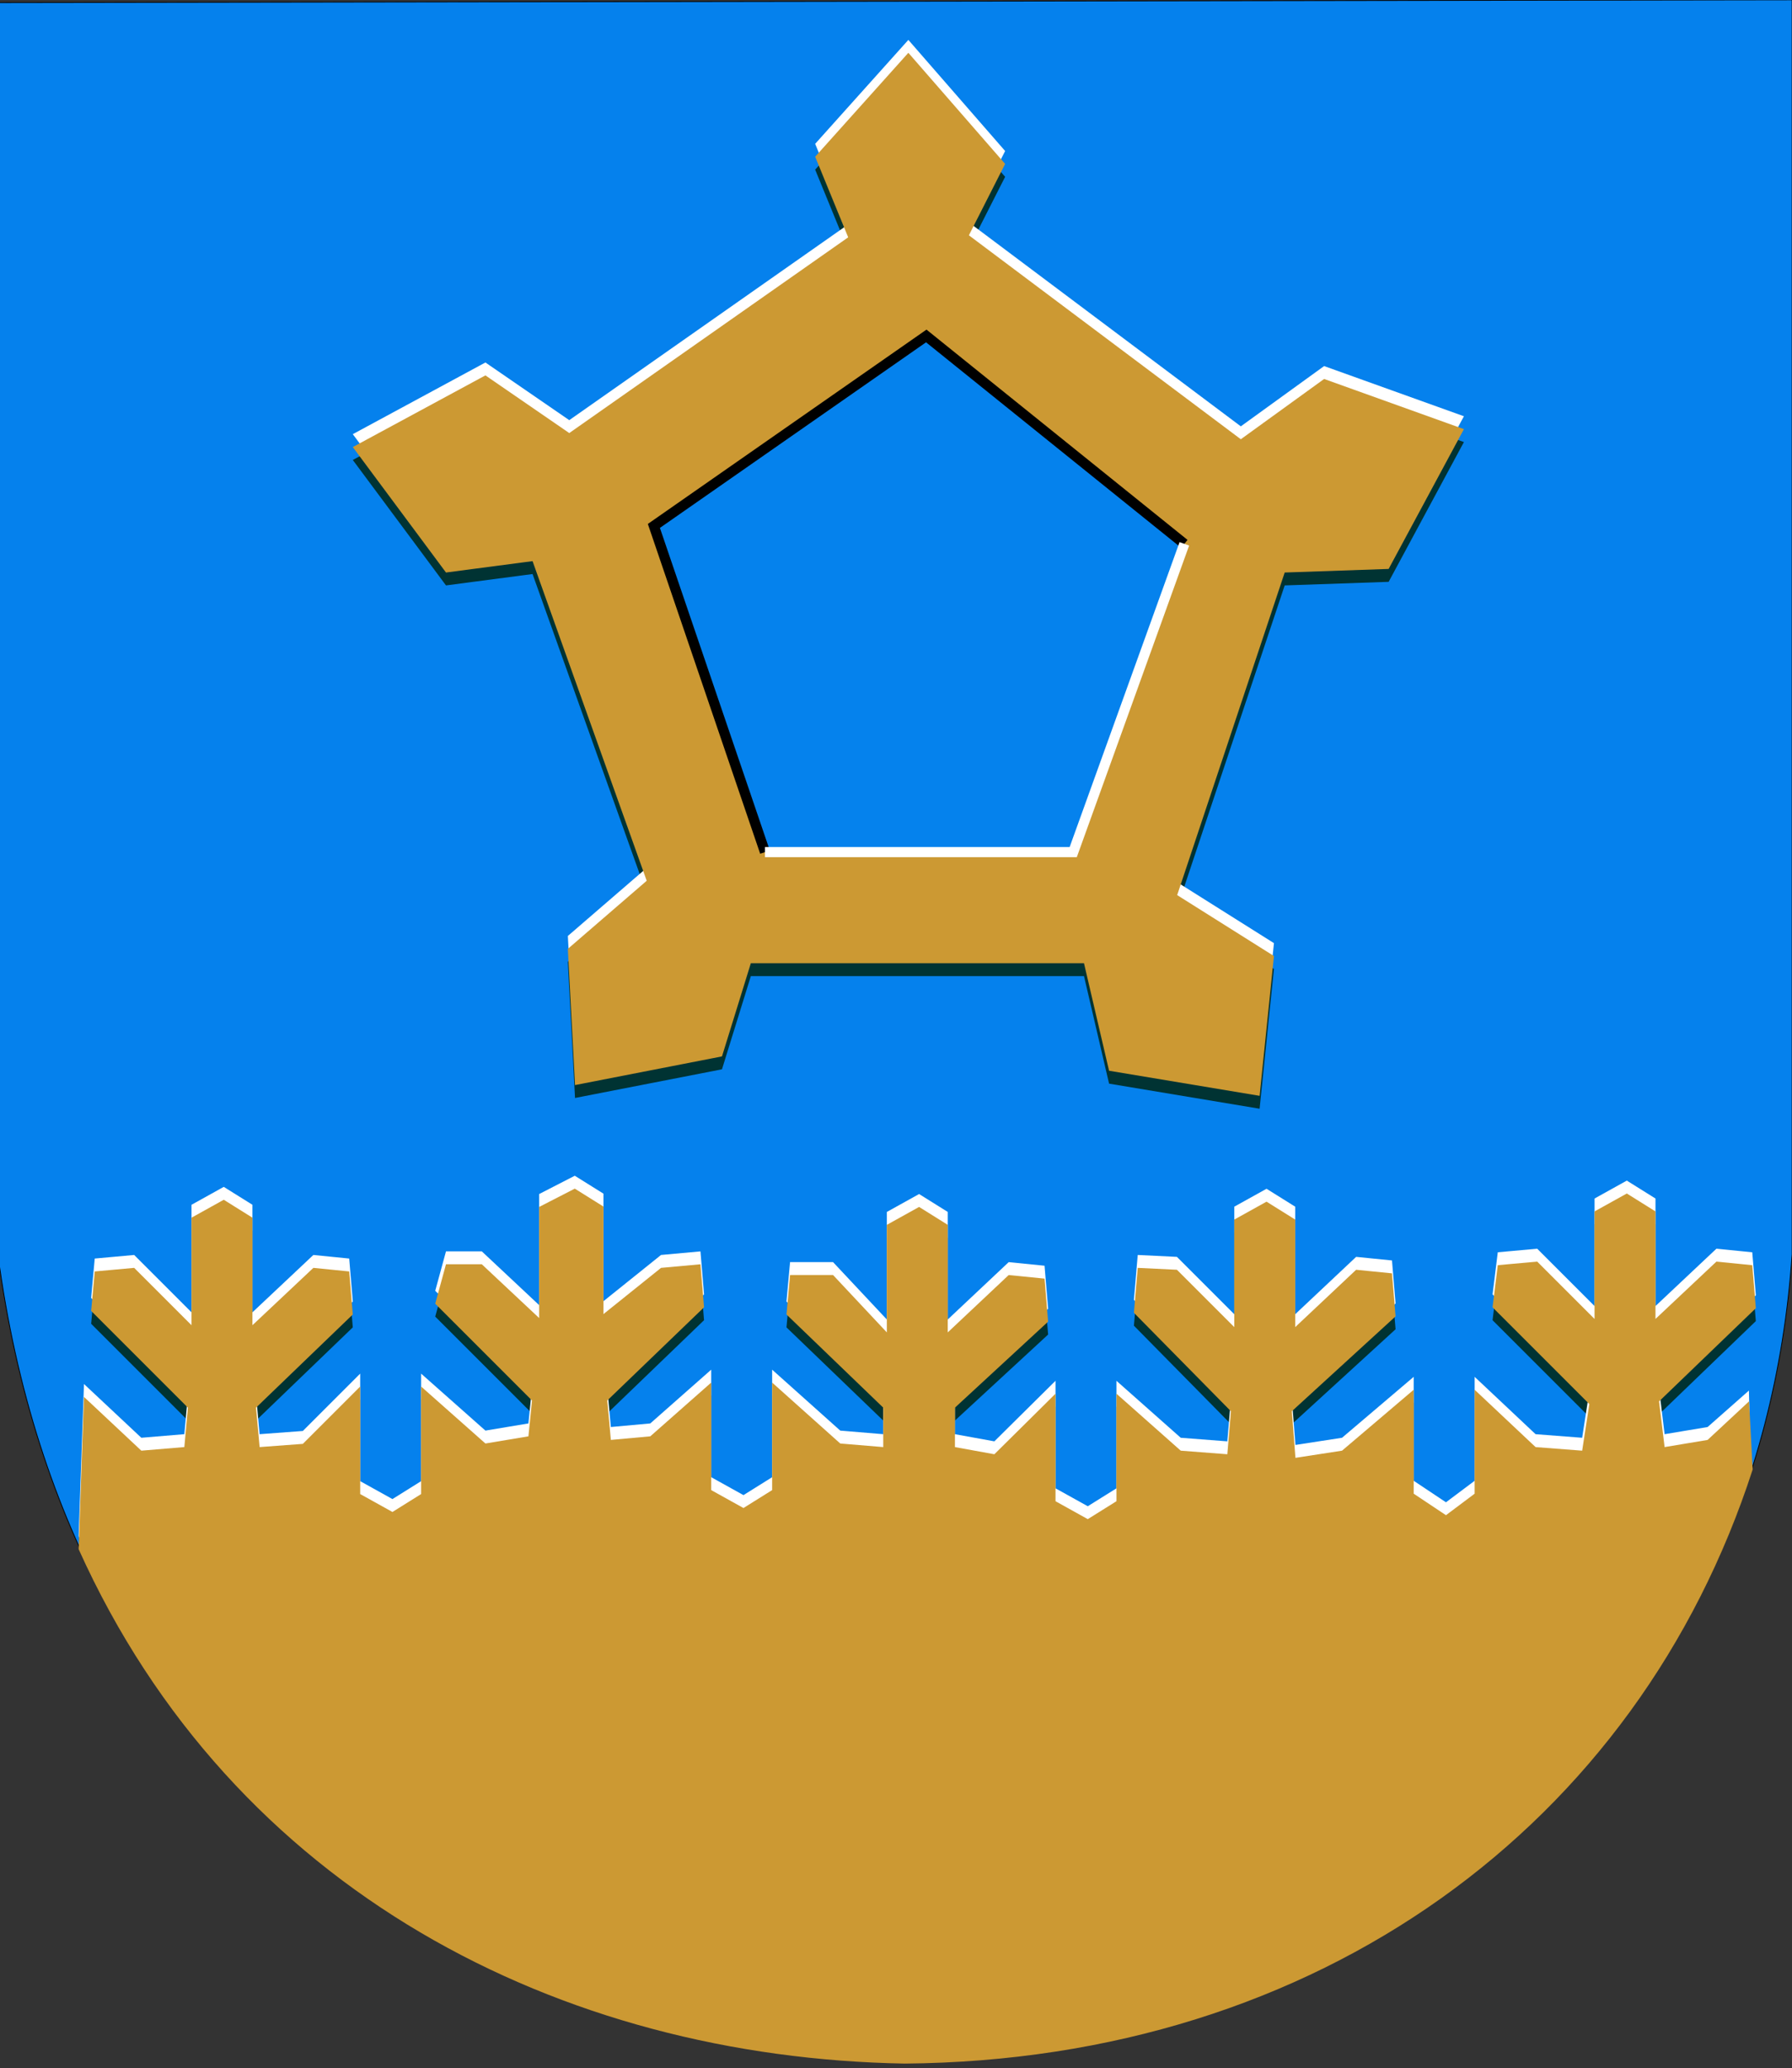 <?xml version="1.0" encoding="UTF-8"?>
<!-- Creator: CorelDRAW -->
<svg xmlns="http://www.w3.org/2000/svg" xmlns:xlink="http://www.w3.org/1999/xlink" xmlns:svg="http://www.w3.org/2000/svg" xml:space="preserve" width="500px" height="577px" shape-rendering="geometricPrecision" text-rendering="geometricPrecision" image-rendering="optimizeQuality" fill-rule="evenodd" clip-rule="evenodd" viewBox="0 0 500 577" version="1.0">
 <rect x="0" y="0" width="500" height="577" fill="#333333" stroke="none"/>
 <g id="Layer_x0020_1">
  <path id="path1937" fill="#0581ED" stroke="black" stroke-width="0.216" d="M-0.569 0.731l500.601 -0.768 0 350.022c-9.001,131.749 -111.469,223.649 -247.585,224.782 -120.008,-2.08 -233.015,-74.005 -253.016,-224.59l0 -349.446z"></path>
  <path id="path1937_0" fill="#003333" d="M488.031 409.99c-33.902,101.198 -119.934,164.416 -235.584,165.378 -95.982,-1.664 -184.947,-48.842 -230.445,-143.376l1.431 -38.635 16.001 15.001 12.001 -1 1 -11.001 -27.002 -27.002 1.001 -11.001 11 -0.999 16.001 16.001 0 -30.002 9 -5 8.001 5 0 30.002 17.001 -16.001 10.001 1 1 12.001 -27.001 26.002 1 11.001 12.064 -0.896 16.001 -16.001 0 30.002 9 5 8.001 -5 0 -30.002 17.938 15.897 12.001 -2 1 -10.001 -27.002 -27.002 3 -11.001 10.001 0 16.001 15.001 0 -31.002 9.937 -5.104 8.001 5 0 30.002 16.064 -12.897 11.001 -1 1 12.001 -27.002 26.002 1 11.001 11.001 -1 17.001 -15.001 0 30.002 9.001 5 8.001 -5 0 -30.002 19.001 17.001 12.001 1 0 -11.001 -27.002 -26.002 1 -11.001 12.001 0 15.001 16.001 0 -30.002 9 -5 8.001 5 0 30.002 17.001 -16.001 10.001 1 1 12.001 -26.002 24.002 0 11.001 11.001 2 17.065 -16.897 0 30.002 9 5 8.001 -5 0 -30.002 17.937 15.897 13.001 1 1 -12.001 -27.065 -27.473 1.064 -12.53 10.938 0.529 16.001 16.001 0 -30.002 9 -5 8.001 5 0 30.002 17.001 -16.001 10.001 1 1 12.001 -28.939 26.473 1 13.001 13.001 -2 20.001 -17.001 0 29.002 9.001 6 8.001 -6 0 -29.002 17.001 16.001 13.001 1 2 -13.001 -27.002 -27.002 1.456 -11.75 11 -0.999 16.001 16.001 0 -30.002 9 -5 8.001 5 0 30.002 17.001 -16.001 10.001 1 1 12.001 -27.001 26.002 1.544 12.75 12.001 -2 11.522 -10.167 0.048 14.8z"></path>
  <polygon fill="#003333" points="98.437,128.339 135.439,108.338 158.835,124.43 236.659,69.817 227.445,47.334 253.447,18.332 280.449,49.334 270.339,69.254 346.21,126.157 369.454,109.338 408.457,123.339 387.455,162.341 358.454,163.341 328.452,253.347 355.453,270.348 351.453,309.351 309.45,302.35 302.45,272.348 209.5,272.348 201.444,298.35 160.441,306.351 158.441,268.348 180.442,249.347 148.591,160.164 124.439,163.341 "></polygon>
  <path id="path1937_1" fill="white" d="M488.362 403.966c-30.039,100.773 -120.265,167.24 -235.915,168.202 -95.982,-1.664 -187.486,-48.007 -230.51,-143.538l1.496 -42.474 16.001 15.001 12.001 -1 1 -11.001 -27.002 -27.002 1.001 -11.001 11 -0.999 16.001 16.001 0 -30.002 9 -5 8.001 5 0 30.002 17.001 -16.001 10.001 1 1 12.001 -27.001 26.002 1 11.001 12.064 -0.896 16.001 -16.001 0 30.002 9 5 8.001 -5 0 -30.002 17.938 15.897 12.001 -2 1 -10.001 -27.002 -27.002 3 -11.001 10.001 0 16.001 15.001 0 -31.002 9.937 -5.104 8.001 5 0 30.002 16.064 -12.897 11.001 -1 1 12.001 -27.002 26.002 1 11.001 11.001 -1 17.001 -15.001 0 30.002 9.001 5 8.001 -5 0 -30.002 19.001 17.001 12.001 1 0 -11.001 -27.002 -26.002 1 -11.001 12.001 0 15.001 16.001 0 -30.002 9 -5 8.001 5 0 30.002 17.001 -16.001 10.001 1 1 12.001 -26.002 24.002 0 11.001 11.001 2 17.065 -16.897 0 30.002 9 5 8.001 -5 0 -30.002 17.937 15.897 13.001 1 1 -12.001 -27.065 -27.473 1.064 -12.53 10.938 0.529 16.001 16.001 0 -30.002 9 -5 8.001 5 0 30.002 17.001 -16.001 10.001 1 1 12.001 -28.939 26.473 1 13.001 13.001 -2 20.001 -17.001 0 29.002 9.001 6 8.001 -6 0 -29.002 17.001 16.001 13.001 1 2 -13.001 -27.002 -27.002 1.456 -11.75 11 -0.999 16.001 16.001 0 -30.002 9 -5 8.001 5 0 30.002 17.001 -16.001 10.001 1 1 12.001 -27.001 26.002 1.544 12.75 12.001 -2 11.522 -10.167 0.378 15.976z"></path>
  <polygon fill="white" points="98.437,121.139 135.439,101.138 158.835,117.23 236.659,62.617 227.445,40.134 253.447,11.132 280.449,42.134 270.339,62.053 346.21,118.957 369.454,102.138 408.457,116.139 387.455,155.141 358.454,156.141 328.452,246.147 355.453,263.148 351.453,302.151 309.45,295.15 302.45,265.148 209.5,265.148 201.444,291.15 160.441,299.151 158.441,261.148 180.442,242.147 148.591,152.964 124.439,156.141 "></polygon>
  <path id="path1937_2" fill="#CC9933" d="M489.031 409.99c-32.002,99.006 -120.935,164.816 -236.584,165.778 -95.982,-1.664 -187.486,-48.007 -230.51,-143.538l1.496 -42.474 16.001 15.001 12.001 -1 1 -11.001 -27.002 -27.002 1.001 -11.001 11 -0.999 16.001 16.001 0 -30.002 9 -5 8.001 5 0 30.002 17.001 -16.001 10.001 1 1 12.001 -27.001 26.002 1 11.001 12.064 -0.896 16.001 -16.001 0 30.002 9 5 8.001 -5 0 -30.002 17.938 15.897 12.001 -2 1 -10.001 -27.002 -27.002 3 -11.001 10.001 0 16.001 15.001 0 -31.002 9.937 -5.104 8.001 5 0 30.002 16.064 -12.897 11.001 -1 1 12.001 -27.002 26.002 1 11.001 11.001 -1 17.001 -15.001 0 30.002 9.001 5 8.001 -5 0 -30.002 19.001 17.001 12.001 1 0 -11.001 -27.002 -26.002 1 -11.001 12.001 0 15.001 16.001 0 -30.002 9 -5 8.001 5 0 30.002 17.001 -16.001 10.001 1 1 12.001 -26.002 24.002 0 11.001 11.001 2 17.065 -16.897 0 30.002 9 5 8.001 -5 0 -30.002 17.937 15.897 13.001 1 1 -12.001 -27.065 -27.473 1.064 -12.53 10.938 0.529 16.001 16.001 0 -30.002 9 -5 8.001 5 0 30.002 17.001 -16.001 10.001 1 1 12.001 -28.939 26.473 1 13.001 13.001 -2 20.001 -17.001 0 29.002 9.001 6 8.001 -6 0 -29.002 17.001 16.001 13.001 1 2 -13.001 -27.002 -27.002 1.456 -11.75 11 -0.999 16.001 16.001 0 -30.002 9 -5 8.001 5 0 30.002 17.001 -16.001 10.001 1 1 12.001 -27.001 26.002 1.544 12.75 12.001 -2 11.57 -10.768 1 19.001z"></path>
  <polygon fill="#CC9933" points="98.437,124.739 135.439,104.738 158.835,120.83 236.659,66.217 227.445,43.734 253.447,14.732 280.449,45.734 270.339,65.653 346.21,122.557 369.454,105.738 408.457,119.739 387.455,158.741 358.454,159.741 328.452,249.747 355.453,266.748 351.453,305.751 309.45,298.75 302.45,268.748 209.5,268.748 201.444,294.75 160.441,302.751 158.441,264.748 180.442,245.747 148.591,156.564 124.439,159.741 "></polygon>
  <polygon fill="#0582ED" points="182.442,146.741 258.447,93.737 330.452,151.741 299.45,237.746 213.444,237.746 "></polygon>
  <polyline fill="none" stroke="black" stroke-width="2.835" points="213.444,237.746 182.442,146.741 258.447,93.737 330.452,151.741 "></polyline>
  <polyline fill="none" stroke="white" stroke-width="2.835" points="330.452,151.741 299.45,237.746 213.444,237.746 "></polyline>
 </g>
</svg>
